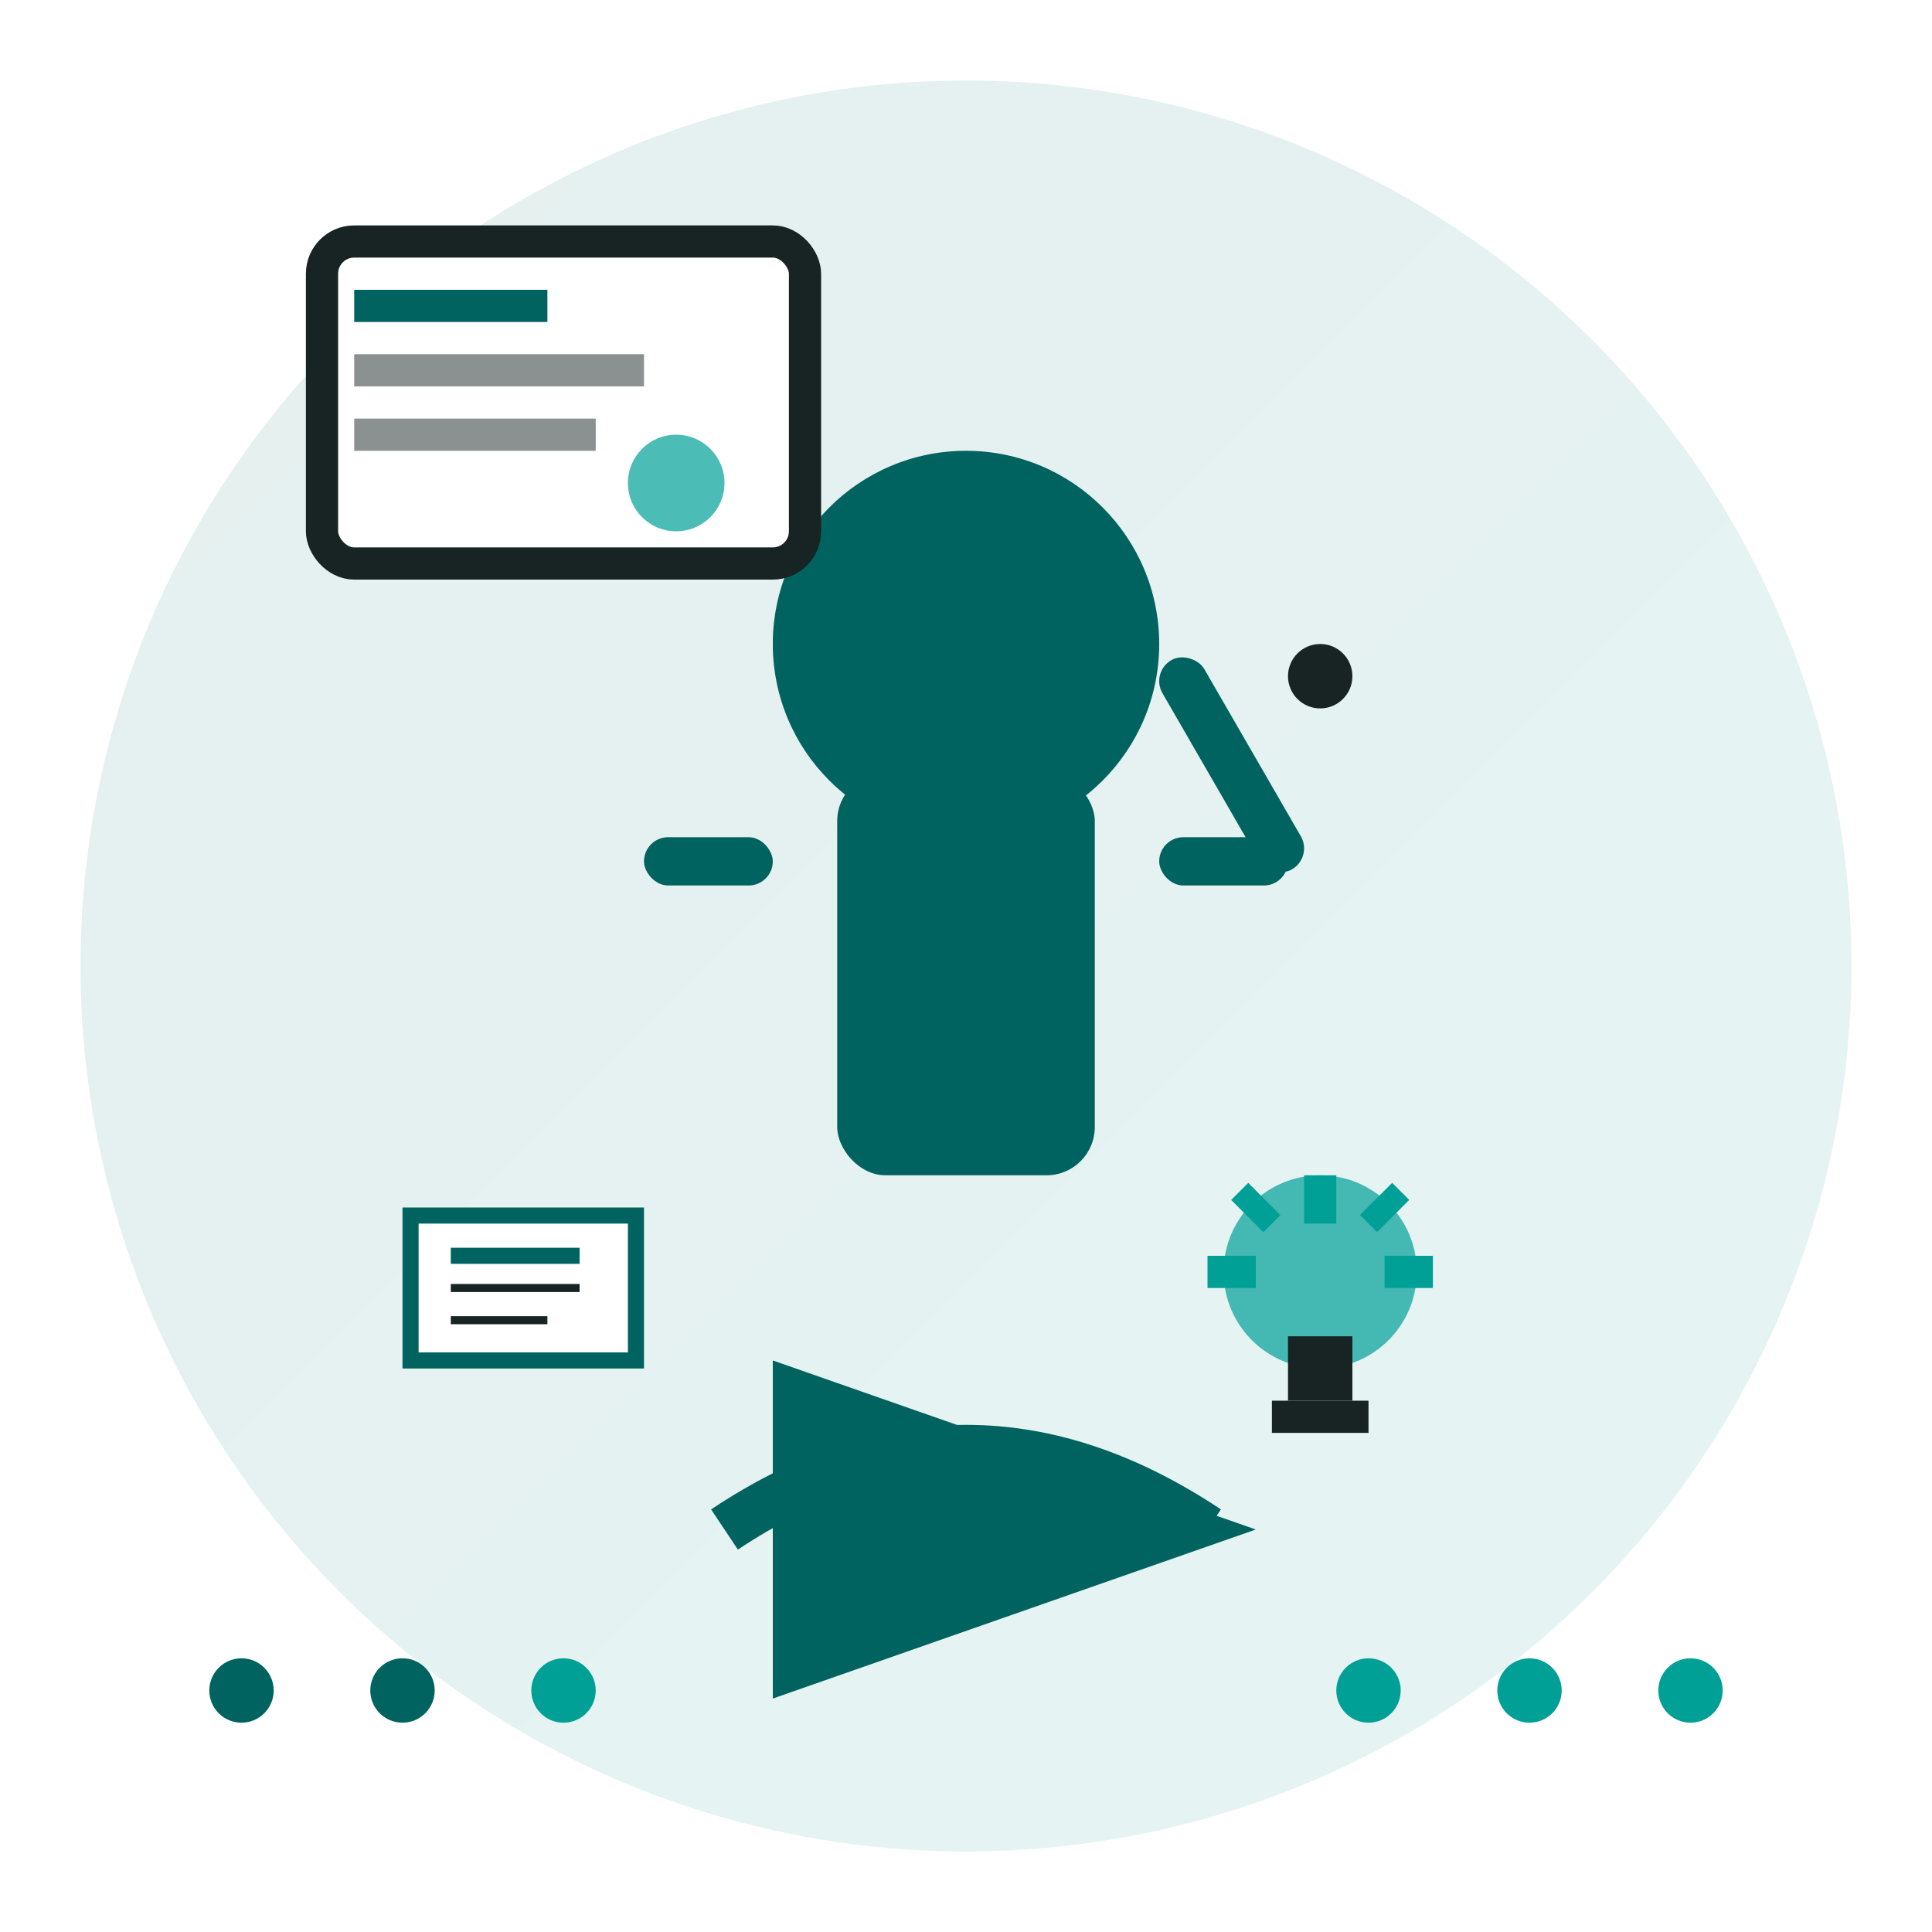 <svg width="120" height="120" viewBox="0 0 120 120" fill="none" xmlns="http://www.w3.org/2000/svg">
    <defs>
        <linearGradient id="trainGradient" x1="0%" y1="0%" x2="100%" y2="100%">
            <stop offset="0%" style="stop-color:#006360"/>
            <stop offset="100%" style="stop-color:#00a097"/>
        </linearGradient>
    </defs>
    
    <!-- Background circle -->
    <circle cx="60" cy="60" r="55" fill="url(#trainGradient)" opacity="0.1"/>
    
    <!-- Main person figure -->
    <g transform="translate(60,40)">
        <!-- Head -->
        <circle cx="0" cy="0" r="12" fill="#006360"/>
        
        <!-- Body -->
        <rect x="-8" y="8" width="16" height="25" rx="3" fill="#006360"/>
        
        <!-- Arms -->
        <rect x="-20" y="12" width="8" height="3" rx="1.5" fill="#006360"/>
        <rect x="12" y="12" width="8" height="3" rx="1.5" fill="#006360"/>
        
        <!-- Raised arm with pointer -->
        <rect x="15" y="0" width="3" height="15" rx="1.5" fill="#006360" transform="rotate(-30 16.5 7.5)"/>
        <circle cx="22" cy="2" r="2" fill="#172423"/>
    </g>
    
    <!-- Presentation board/screen -->
    <rect x="20" y="15" width="30" height="20" rx="2" fill="white" stroke="#172423" stroke-width="2"/>
    
    <!-- Content on board -->
    <rect x="22" y="18" width="12" height="2" fill="#006360"/>
    <rect x="22" y="22" width="18" height="2" fill="#172423" opacity="0.5"/>
    <rect x="22" y="26" width="15" height="2" fill="#172423" opacity="0.5"/>
    <circle cx="42" cy="30" r="3" fill="#00a097" opacity="0.7"/>
    
    <!-- Knowledge/learning symbols -->
    <g transform="translate(25,75)">
        <!-- Book -->
        <rect x="0" y="0" width="15" height="10" fill="#006360"/>
        <rect x="1" y="1" width="13" height="8" fill="white"/>
        <line x1="3" y1="3" x2="11" y2="3" stroke="#006360" stroke-width="1"/>
        <line x1="3" y1="5" x2="11" y2="5" stroke="#172423" stroke-width="0.5"/>
        <line x1="3" y1="7" x2="9" y2="7" stroke="#172423" stroke-width="0.5"/>
    </g>
    
    <g transform="translate(75,75)">
        <!-- Lightbulb (idea) -->
        <circle cx="7" cy="4" r="6" fill="#00a097" opacity="0.7"/>
        <rect x="5" y="8" width="4" height="4" fill="#172423"/>
        <rect x="4" y="12" width="6" height="2" fill="#172423"/>
        
        <!-- Light rays -->
        <line x1="0" y1="4" x2="3" y2="4" stroke="#00a097" stroke-width="2"/>
        <line x1="11" y1="4" x2="14" y2="4" stroke="#00a097" stroke-width="2"/>
        <line x1="7" y1="-2" x2="7" y2="1" stroke="#00a097" stroke-width="2"/>
        <line x1="2" y1="-1" x2="4" y2="1" stroke="#00a097" stroke-width="1.5"/>
        <line x1="12" y1="-1" x2="10" y2="1" stroke="#00a097" stroke-width="1.5"/>
    </g>
    
    <!-- Growth arrow -->
    <path d="M45 95 Q60 85 75 95" stroke="#006360" stroke-width="3" fill="none" marker-end="url(#arrowGrowth)"/>
    
    <!-- Arrow marker -->
    <defs>
        <marker id="arrowGrowth" markerWidth="10" markerHeight="7" refX="9" refY="3.5" orient="auto">
            <polygon points="0 0, 10 3.5, 0 7" fill="#006360"/>
        </marker>
    </defs>
    
    <!-- Progress indicators -->
    <circle cx="15" cy="105" r="2" fill="#006360"/>
    <circle cx="25" cy="105" r="2" fill="#006360"/>
    <circle cx="35" cy="105" r="2" fill="#00a097"/>
    <circle cx="85" cy="105" r="2" fill="#00a097"/>
    <circle cx="95" cy="105" r="2" fill="#00a097"/>
    <circle cx="105" cy="105" r="2" fill="#00a097"/>
</svg>
